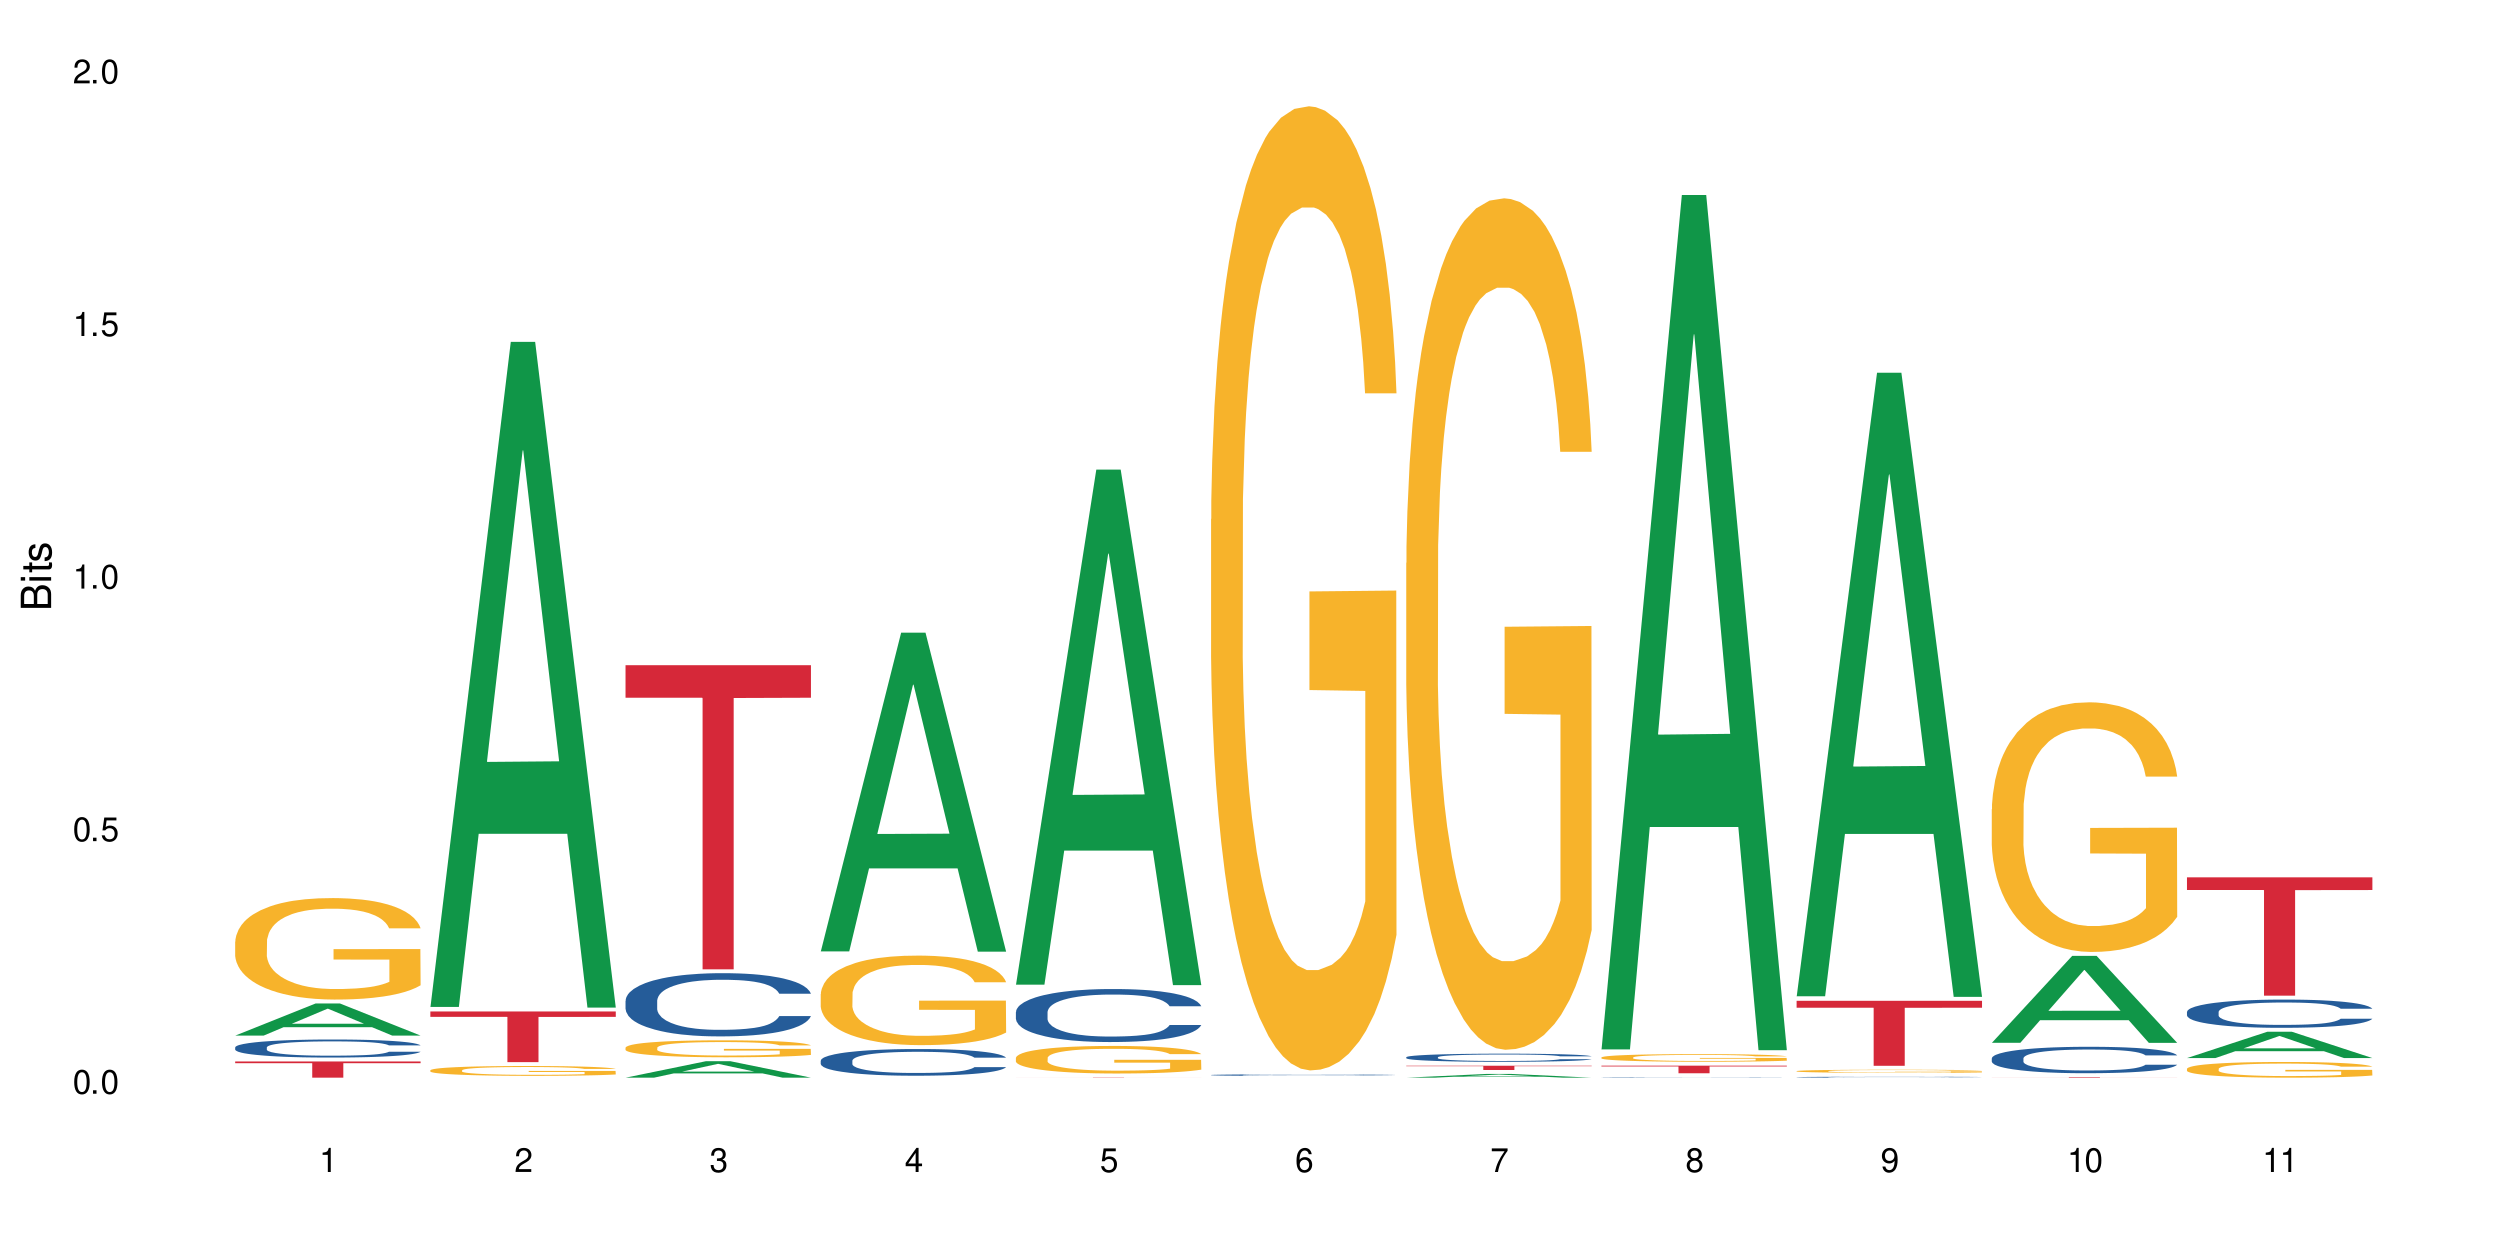 <?xml version="1.0" encoding="UTF-8"?>
<svg xmlns="http://www.w3.org/2000/svg" xmlns:xlink="http://www.w3.org/1999/xlink" width="720" height="360" viewBox="0 0 720 360">
<defs>
<g>
<g id="glyph-0-0">
</g>
<g id="glyph-0-1">
<path d="M 2.641 -6.938 C 2 -6.938 1.422 -6.656 1.078 -6.172 C 0.641 -5.562 0.406 -4.641 0.406 -3.359 C 0.406 -1.016 1.188 0.219 2.641 0.219 C 4.078 0.219 4.859 -1.016 4.859 -3.297 C 4.859 -4.641 4.656 -5.547 4.203 -6.172 C 3.844 -6.656 3.281 -6.938 2.641 -6.938 Z M 2.641 -6.188 C 3.547 -6.188 4 -5.25 4 -3.375 C 4 -1.406 3.562 -0.484 2.625 -0.484 C 1.734 -0.484 1.281 -1.438 1.281 -3.344 C 1.281 -5.25 1.734 -6.188 2.641 -6.188 Z M 2.641 -6.188 "/>
</g>
<g id="glyph-0-2">
<path d="M 1.828 -1 L 0.828 -1 L 0.828 0 L 1.828 0 Z M 1.828 -1 "/>
</g>
<g id="glyph-0-3">
<path d="M 4.562 -6.797 L 1.062 -6.797 L 0.547 -3.094 L 1.328 -3.094 C 1.719 -3.562 2.047 -3.734 2.578 -3.734 C 3.484 -3.734 4.062 -3.109 4.062 -2.094 C 4.062 -1.125 3.484 -0.531 2.578 -0.531 C 1.828 -0.531 1.375 -0.906 1.188 -1.672 L 0.328 -1.672 C 0.453 -1.109 0.547 -0.844 0.75 -0.594 C 1.125 -0.078 1.828 0.219 2.594 0.219 C 3.969 0.219 4.922 -0.781 4.922 -2.219 C 4.922 -3.562 4.031 -4.484 2.719 -4.484 C 2.25 -4.484 1.859 -4.359 1.469 -4.062 L 1.734 -5.969 L 4.562 -5.969 Z M 4.562 -6.797 "/>
</g>
<g id="glyph-0-4">
<path d="M 2.484 -4.938 L 2.484 0 L 3.328 0 L 3.328 -6.938 L 2.766 -6.938 C 2.469 -5.875 2.281 -5.734 0.984 -5.562 L 0.984 -4.938 Z M 2.484 -4.938 "/>
</g>
<g id="glyph-0-5">
<path d="M 4.859 -0.828 L 1.281 -0.828 C 1.359 -1.406 1.672 -1.781 2.5 -2.281 L 3.469 -2.828 C 4.406 -3.344 4.906 -4.062 4.906 -4.906 C 4.906 -5.484 4.672 -6.031 4.266 -6.406 C 3.859 -6.766 3.375 -6.938 2.719 -6.938 C 1.859 -6.938 1.219 -6.625 0.844 -6.031 C 0.609 -5.672 0.5 -5.234 0.484 -4.531 L 1.328 -4.531 C 1.359 -5.016 1.406 -5.281 1.531 -5.516 C 1.75 -5.938 2.188 -6.203 2.703 -6.203 C 3.469 -6.203 4.031 -5.641 4.031 -4.891 C 4.031 -4.344 3.719 -3.859 3.125 -3.516 L 2.234 -3 C 0.812 -2.172 0.406 -1.531 0.328 -0.016 L 4.859 -0.016 Z M 4.859 -0.828 "/>
</g>
<g id="glyph-0-6">
<path d="M 2.125 -3.188 L 2.578 -3.188 C 3.5 -3.188 3.984 -2.766 3.984 -1.922 C 3.984 -1.062 3.469 -0.531 2.594 -0.531 C 1.656 -0.531 1.203 -1 1.156 -2.016 L 0.312 -2.016 C 0.344 -1.453 0.438 -1.094 0.609 -0.781 C 0.953 -0.109 1.625 0.219 2.547 0.219 C 3.953 0.219 4.859 -0.625 4.859 -1.938 C 4.859 -2.828 4.516 -3.297 3.703 -3.594 C 4.344 -3.844 4.656 -4.328 4.656 -5.031 C 4.656 -6.219 3.875 -6.938 2.578 -6.938 C 1.203 -6.938 0.484 -6.172 0.453 -4.703 L 1.297 -4.703 C 1.312 -5.125 1.344 -5.359 1.453 -5.578 C 1.641 -5.969 2.062 -6.203 2.594 -6.203 C 3.344 -6.203 3.797 -5.75 3.797 -5 C 3.797 -4.516 3.609 -4.219 3.25 -4.047 C 3.016 -3.953 2.703 -3.922 2.125 -3.906 Z M 2.125 -3.188 "/>
</g>
<g id="glyph-0-7">
<path d="M 3.141 -1.672 L 3.141 0 L 3.984 0 L 3.984 -1.672 L 4.984 -1.672 L 4.984 -2.438 L 3.984 -2.438 L 3.984 -6.938 L 3.359 -6.938 L 0.266 -2.578 L 0.266 -1.672 Z M 3.141 -2.438 L 1 -2.438 L 3.141 -5.5 Z M 3.141 -2.438 "/>
</g>
<g id="glyph-0-8">
<path d="M 4.781 -5.125 C 4.609 -6.266 3.891 -6.938 2.844 -6.938 C 2.094 -6.938 1.422 -6.578 1.031 -5.953 C 0.594 -5.266 0.406 -4.422 0.406 -3.172 C 0.406 -2 0.578 -1.25 0.984 -0.641 C 1.359 -0.078 1.953 0.219 2.703 0.219 C 3.984 0.219 4.922 -0.75 4.922 -2.094 C 4.922 -3.375 4.062 -4.281 2.844 -4.281 C 2.172 -4.281 1.641 -4.031 1.281 -3.516 C 1.281 -5.234 1.828 -6.188 2.797 -6.188 C 3.391 -6.188 3.797 -5.797 3.938 -5.125 Z M 2.734 -3.531 C 3.547 -3.531 4.062 -2.953 4.062 -2.031 C 4.062 -1.156 3.484 -0.531 2.703 -0.531 C 1.922 -0.531 1.328 -1.188 1.328 -2.078 C 1.328 -2.938 1.906 -3.531 2.734 -3.531 Z M 2.734 -3.531 "/>
</g>
<g id="glyph-0-9">
<path d="M 4.984 -6.797 L 0.438 -6.797 L 0.438 -5.969 L 4.109 -5.969 C 2.5 -3.656 1.828 -2.234 1.328 0 L 2.219 0 C 2.594 -2.172 3.453 -4.047 4.984 -6.094 Z M 4.984 -6.797 "/>
</g>
<g id="glyph-0-10">
<path d="M 3.75 -3.656 C 4.469 -4.094 4.688 -4.438 4.688 -5.078 C 4.688 -6.172 3.844 -6.938 2.641 -6.938 C 1.438 -6.938 0.594 -6.172 0.594 -5.094 C 0.594 -4.438 0.812 -4.094 1.516 -3.656 C 0.734 -3.266 0.359 -2.703 0.359 -1.922 C 0.359 -0.656 1.281 0.219 2.641 0.219 C 3.984 0.219 4.922 -0.656 4.922 -1.922 C 4.922 -2.703 4.531 -3.266 3.75 -3.656 Z M 2.641 -6.188 C 3.359 -6.188 3.812 -5.75 3.812 -5.062 C 3.812 -4.406 3.344 -3.984 2.641 -3.984 C 1.922 -3.984 1.453 -4.406 1.453 -5.078 C 1.453 -5.75 1.922 -6.188 2.641 -6.188 Z M 2.641 -3.266 C 3.484 -3.266 4.062 -2.719 4.062 -1.906 C 4.062 -1.078 3.484 -0.531 2.625 -0.531 C 1.797 -0.531 1.219 -1.094 1.219 -1.906 C 1.219 -2.719 1.781 -3.266 2.641 -3.266 Z M 2.641 -3.266 "/>
</g>
<g id="glyph-0-11">
<path d="M 0.516 -1.578 C 0.672 -0.453 1.406 0.219 2.438 0.219 C 3.188 0.219 3.859 -0.141 4.266 -0.766 C 4.688 -1.453 4.891 -2.297 4.891 -3.547 C 4.891 -4.719 4.703 -5.453 4.312 -6.078 C 3.938 -6.641 3.344 -6.938 2.594 -6.938 C 1.297 -6.938 0.359 -5.969 0.359 -4.625 C 0.359 -3.344 1.234 -2.453 2.453 -2.453 C 3.094 -2.453 3.578 -2.672 4.016 -3.203 C 4 -1.484 3.469 -0.531 2.5 -0.531 C 1.906 -0.531 1.484 -0.906 1.359 -1.578 Z M 2.578 -6.203 C 3.375 -6.203 3.969 -5.531 3.969 -4.641 C 3.969 -3.797 3.391 -3.188 2.547 -3.188 C 1.734 -3.188 1.234 -3.766 1.234 -4.688 C 1.234 -5.562 1.797 -6.203 2.578 -6.203 Z M 2.578 -6.203 "/>
</g>
<g id="glyph-1-0">
</g>
<g id="glyph-1-1">
<path d="M 0 -0.953 L 0 -4.891 C 0 -5.719 -0.234 -6.344 -0.734 -6.797 C -1.188 -7.234 -1.812 -7.469 -2.5 -7.469 C -3.547 -7.469 -4.188 -7 -4.625 -5.875 C -4.984 -6.688 -5.625 -7.094 -6.531 -7.094 C -7.172 -7.094 -7.734 -6.859 -8.141 -6.391 C -8.562 -5.922 -8.75 -5.344 -8.75 -4.5 L -8.75 -0.953 Z M -4.984 -2.062 L -7.766 -2.062 L -7.766 -4.219 C -7.766 -4.844 -7.688 -5.203 -7.453 -5.5 C -7.219 -5.812 -6.859 -5.969 -6.375 -5.969 C -5.891 -5.969 -5.531 -5.812 -5.297 -5.5 C -5.062 -5.203 -4.984 -4.844 -4.984 -4.219 Z M -0.984 -2.062 L -4 -2.062 L -4 -4.781 C -4 -5.766 -3.438 -6.359 -2.484 -6.359 C -1.547 -6.359 -0.984 -5.766 -0.984 -4.781 Z M -0.984 -2.062 "/>
</g>
<g id="glyph-1-2">
<path d="M -6.281 -1.797 L -6.281 -0.797 L 0 -0.797 L 0 -1.797 Z M -8.75 -1.797 L -8.75 -0.797 L -7.484 -0.797 L -7.484 -1.797 Z M -8.75 -1.797 "/>
</g>
<g id="glyph-1-3">
<path d="M -6.281 -3.047 L -6.281 -2.016 L -8.016 -2.016 L -8.016 -1.016 L -6.281 -1.016 L -6.281 -0.172 L -5.469 -0.172 L -5.469 -1.016 L -0.719 -1.016 C -0.078 -1.016 0.281 -1.453 0.281 -2.234 C 0.281 -2.5 0.25 -2.719 0.188 -3.047 L -0.641 -3.047 C -0.609 -2.906 -0.594 -2.766 -0.594 -2.562 C -0.594 -2.141 -0.719 -2.016 -1.156 -2.016 L -5.469 -2.016 L -5.469 -3.047 Z M -6.281 -3.047 "/>
</g>
<g id="glyph-1-4">
<path d="M -4.531 -5.25 C -5.766 -5.25 -6.469 -4.422 -6.469 -2.969 C -6.469 -1.516 -5.719 -0.562 -4.547 -0.562 C -3.562 -0.562 -3.094 -1.062 -2.734 -2.562 L -2.516 -3.484 C -2.344 -4.188 -2.094 -4.469 -1.641 -4.469 C -1.047 -4.469 -0.641 -3.875 -0.641 -3 C -0.641 -2.453 -0.797 -2 -1.062 -1.75 C -1.25 -1.594 -1.422 -1.531 -1.875 -1.469 L -1.875 -0.406 C -0.422 -0.453 0.281 -1.266 0.281 -2.922 C 0.281 -4.5 -0.5 -5.516 -1.719 -5.516 C -2.656 -5.516 -3.172 -4.984 -3.469 -3.734 L -3.703 -2.766 C -3.891 -1.953 -4.156 -1.609 -4.594 -1.609 C -5.188 -1.609 -5.547 -2.125 -5.547 -2.938 C -5.547 -3.75 -5.203 -4.172 -4.531 -4.203 Z M -4.531 -5.25 "/>
</g>
</g>
</defs>
<rect x="-72" y="-36" width="864" height="432" fill="rgb(100%, 100%, 100%)" fill-opacity="1"/>
<path fill-rule="nonzero" fill="rgb(6.275%, 58.824%, 28.235%)" fill-opacity="1" d="M 67.73 298.25 L 67.789 298.242 L 90.895 289 L 97.91 289 L 121.133 298.258 L 112.973 298.258 L 107.152 295.84 L 81.652 295.84 L 75.945 298.25 L 67.73 298.25 L 84.105 294.844 L 104.816 294.832 L 94.488 290.516 L 94.375 290.504 L 94.262 290.531 L 84.047 294.832 L 84.105 294.844 Z M 67.73 298.25 "/>
<path fill-rule="nonzero" fill="rgb(14.51%, 36.078%, 60%)" fill-opacity="1" d="M 67.73 301.641 L 67.797 301.637 L 67.797 301.523 L 67.992 301.344 L 68.449 301.113 L 68.902 300.957 L 70.074 300.68 L 71.703 300.406 L 73.398 300.199 L 74.633 300.074 L 75.742 299.98 L 78.281 299.805 L 79.91 299.715 L 81.668 299.633 L 83.816 299.551 L 85.379 299.504 L 88.895 299.43 L 91.5 299.395 L 93.52 299.383 L 97.883 299.383 L 100.488 299.398 L 102.375 299.426 L 104.461 299.461 L 106.219 299.504 L 109.281 299.609 L 112.016 299.742 L 113.254 299.816 L 115.207 299.965 L 116.703 300.109 L 117.746 300.23 L 118.918 300.406 L 119.961 300.621 L 120.742 300.863 L 121.133 301.066 L 112.016 301.066 L 111.559 300.879 L 111.039 300.73 L 110.062 300.535 L 109.086 300.398 L 107.715 300.262 L 106.48 300.168 L 104.785 300.078 L 103.289 300.023 L 101.727 299.98 L 100.227 299.953 L 97.363 299.922 L 94.039 299.922 L 92.805 299.934 L 90.262 299.969 L 88.895 300.004 L 86.941 300.07 L 85.574 300.133 L 83.945 300.227 L 82.84 300.309 L 81.473 300.43 L 80.496 300.539 L 79.387 300.695 L 78.738 300.816 L 78.152 300.949 L 77.629 301.105 L 77.238 301.273 L 76.977 301.449 L 76.848 301.617 L 76.848 302.355 L 76.977 302.527 L 77.305 302.727 L 78.152 303.016 L 79.387 303.266 L 80.82 303.465 L 82.188 303.609 L 82.969 303.676 L 84.012 303.75 L 85.641 303.848 L 87.984 303.941 L 89.352 303.98 L 91.438 304.016 L 93.586 304.035 L 96.449 304.035 L 98.988 304.016 L 100.684 303.992 L 102.441 303.953 L 104.852 303.875 L 106.348 303.797 L 107.652 303.707 L 108.629 303.617 L 109.281 303.543 L 110.258 303.395 L 111.039 303.234 L 111.625 303.066 L 112.016 302.906 L 121.133 302.906 L 120.742 303.094 L 120.156 303.281 L 119.57 303.418 L 118.656 303.586 L 117.613 303.73 L 116.117 303.898 L 114.879 304.008 L 113.254 304.125 L 111.754 304.215 L 110.125 304.297 L 107.715 304.391 L 106.152 304.438 L 104.461 304.48 L 102.441 304.52 L 99.902 304.555 L 97.168 304.574 L 94.625 304.578 L 91.891 304.566 L 89.871 304.547 L 87.203 304.508 L 83.883 304.422 L 81.473 304.332 L 79.582 304.238 L 77.957 304.145 L 76.133 304.016 L 73.789 303.809 L 72.355 303.645 L 71.379 303.512 L 70.27 303.328 L 69.488 303.16 L 68.578 302.895 L 67.926 302.559 L 67.73 302.297 Z M 67.73 301.641 "/>
<path fill-rule="nonzero" fill="rgb(96.863%, 70.196%, 16.863%)" fill-opacity="1" d="M 67.73 271.168 L 67.797 271.141 L 67.797 270.605 L 68.055 269.406 L 68.707 267.75 L 69.555 266.391 L 70.465 265.32 L 71.051 264.762 L 72.027 263.961 L 72.875 263.375 L 75.023 262.172 L 77.762 261.051 L 79.258 260.57 L 80.949 260.117 L 83.359 259.609 L 84.469 259.422 L 87.855 258.996 L 91.695 258.727 L 95.93 258.648 L 97.883 258.676 L 100.555 258.781 L 104.199 259.074 L 106.285 259.344 L 107.91 259.609 L 109.605 259.957 L 111.688 260.492 L 113.645 261.133 L 115.207 261.773 L 116.77 262.574 L 118.07 263.426 L 119.18 264.359 L 120.156 265.48 L 120.742 266.418 L 121.133 267.352 L 112.078 267.352 L 111.559 266.418 L 110.973 265.695 L 109.996 264.816 L 109.02 264.176 L 108.043 263.668 L 106.219 262.973 L 104.656 262.547 L 102.703 262.172 L 100.812 261.934 L 98.664 261.773 L 97.363 261.719 L 93.91 261.719 L 90.785 261.906 L 88.961 262.117 L 87.66 262.332 L 85.836 262.734 L 84.727 263.055 L 84.078 263.266 L 82.125 264.094 L 80.82 264.84 L 80.105 265.348 L 79.191 266.148 L 78.543 266.871 L 77.824 267.938 L 77.434 268.738 L 76.914 270.555 L 76.848 275.359 L 77.043 276.371 L 77.434 277.469 L 77.957 278.43 L 78.738 279.441 L 79.52 280.219 L 80.887 281.258 L 82.059 281.953 L 82.969 282.406 L 84.727 283.125 L 85.445 283.367 L 87.137 283.848 L 88.895 284.223 L 91.047 284.543 L 92.672 284.703 L 95.277 284.836 L 98.598 284.836 L 102.508 284.676 L 104.98 284.461 L 106.676 284.246 L 107.781 284.062 L 109.148 283.766 L 110.125 283.5 L 111.039 283.207 L 112.145 282.754 L 112.145 276.371 L 96.059 276.348 L 96.059 273.355 L 121.066 273.328 L 121.133 283.766 L 119.766 284.488 L 118.07 285.184 L 116.441 285.715 L 114.75 286.168 L 112.34 286.676 L 110.387 286.996 L 107.391 287.371 L 104.656 287.609 L 101.789 287.77 L 99.25 287.852 L 96.254 287.879 L 93.586 287.824 L 90.719 287.664 L 88.441 287.449 L 86.355 287.184 L 84.273 286.836 L 81.668 286.277 L 79.973 285.824 L 78.215 285.262 L 76.457 284.594 L 74.895 283.875 L 73.852 283.312 L 72.812 282.672 L 71.703 281.871 L 70.66 280.965 L 69.879 280.137 L 69.164 279.203 L 68.645 278.32 L 68.121 277.121 L 67.859 276.16 L 67.73 275.332 Z M 67.73 271.168 "/>
<path fill-rule="nonzero" fill="rgb(83.922%, 15.686%, 22.353%)" fill-opacity="1" d="M 67.73 305.699 L 121.133 305.699 L 121.133 306.199 L 98.875 306.207 L 98.875 310.371 L 89.922 310.371 L 89.922 306.211 L 89.793 306.199 L 67.73 306.199 Z M 67.73 305.699 "/>
<path fill-rule="nonzero" fill="rgb(6.275%, 58.824%, 28.235%)" fill-opacity="1" d="M 123.941 290 L 124 289.82 L 147.105 98.465 L 154.125 98.465 L 177.344 290.18 L 169.184 290.18 L 163.367 240.137 L 137.863 240.137 L 132.156 290 L 123.941 290 L 140.316 219.434 L 161.027 219.254 L 150.699 129.789 L 150.586 129.609 L 150.473 130.148 L 140.258 219.254 L 140.316 219.434 Z M 123.941 290 "/>
<path fill-rule="nonzero" fill="rgb(96.863%, 70.196%, 16.863%)" fill-opacity="1" d="M 123.941 308.223 L 124.008 308.223 L 124.008 308.168 L 124.27 308.051 L 124.918 307.891 L 125.766 307.762 L 126.676 307.656 L 127.266 307.602 L 128.242 307.523 L 129.086 307.469 L 131.234 307.352 L 133.973 307.242 L 135.469 307.195 L 137.164 307.152 L 139.57 307.102 L 140.68 307.082 L 144.066 307.043 L 147.906 307.016 L 152.141 307.008 L 154.094 307.012 L 156.766 307.023 L 160.41 307.051 L 162.496 307.074 L 164.125 307.102 L 165.816 307.137 L 167.902 307.188 L 169.855 307.25 L 171.418 307.312 L 172.98 307.391 L 174.281 307.473 L 175.391 307.562 L 176.367 307.672 L 176.953 307.762 L 177.344 307.852 L 168.293 307.852 L 167.77 307.762 L 167.184 307.691 L 166.207 307.605 L 165.23 307.543 L 164.254 307.496 L 162.43 307.43 L 160.867 307.387 L 158.914 307.352 L 157.023 307.328 L 154.875 307.312 L 153.574 307.305 L 150.121 307.305 L 146.996 307.324 L 145.172 307.344 L 143.871 307.367 L 142.047 307.406 L 140.941 307.438 L 140.289 307.457 L 138.336 307.535 L 137.031 307.609 L 136.316 307.66 L 135.402 307.738 L 134.754 307.805 L 134.035 307.91 L 133.645 307.988 L 133.125 308.164 L 133.059 308.629 L 133.254 308.727 L 133.645 308.836 L 134.168 308.93 L 134.949 309.027 L 135.73 309.102 L 137.098 309.203 L 138.27 309.27 L 139.18 309.312 L 140.941 309.383 L 141.656 309.406 L 143.348 309.453 L 145.109 309.488 L 147.258 309.52 L 148.883 309.535 L 151.488 309.551 L 154.812 309.551 L 158.719 309.535 L 161.191 309.512 L 162.887 309.492 L 163.992 309.473 L 165.359 309.445 L 166.336 309.422 L 167.25 309.391 L 168.355 309.348 L 168.355 308.727 L 152.27 308.727 L 152.27 308.438 L 177.277 308.434 L 177.344 309.445 L 175.977 309.516 L 174.281 309.582 L 172.656 309.637 L 170.961 309.68 L 168.551 309.727 L 166.598 309.758 L 163.602 309.797 L 160.867 309.82 L 158 309.836 L 155.461 309.844 L 152.465 309.844 L 149.797 309.84 L 146.93 309.824 L 144.652 309.805 L 142.566 309.777 L 140.484 309.742 L 137.879 309.688 L 136.188 309.645 L 134.426 309.59 L 132.668 309.527 L 131.105 309.457 L 130.062 309.402 L 129.023 309.34 L 127.914 309.262 L 126.871 309.176 L 126.09 309.094 L 125.375 309.004 L 124.855 308.918 L 124.332 308.801 L 124.074 308.707 L 123.941 308.629 Z M 123.941 308.223 "/>
<path fill-rule="nonzero" fill="rgb(83.922%, 15.686%, 22.353%)" fill-opacity="1" d="M 123.941 291.301 L 177.344 291.301 L 177.344 292.863 L 155.086 292.875 L 155.086 305.887 L 146.133 305.887 L 146.133 292.891 L 146.004 292.863 L 123.941 292.863 Z M 123.941 291.301 "/>
<path fill-rule="nonzero" fill="rgb(6.275%, 58.824%, 28.235%)" fill-opacity="1" d="M 180.152 310.367 L 180.211 310.363 L 203.316 305.625 L 210.336 305.625 L 233.555 310.371 L 225.395 310.371 L 219.578 309.133 L 194.074 309.133 L 188.371 310.367 L 180.152 310.367 L 196.527 308.621 L 217.238 308.617 L 206.91 306.402 L 206.797 306.398 L 206.684 306.41 L 196.473 308.617 L 196.527 308.621 Z M 180.152 310.367 "/>
<path fill-rule="nonzero" fill="rgb(14.51%, 36.078%, 60%)" fill-opacity="1" d="M 180.152 288.207 L 180.219 288.188 L 180.219 287.789 L 180.414 287.156 L 180.871 286.359 L 181.324 285.812 L 182.5 284.828 L 184.125 283.883 L 185.82 283.148 L 187.059 282.719 L 188.164 282.383 L 190.703 281.77 L 192.332 281.453 L 194.09 281.172 L 196.238 280.887 L 197.801 280.723 L 201.32 280.457 L 203.922 280.34 L 205.941 280.289 L 210.305 280.289 L 212.91 280.355 L 214.801 280.438 L 216.883 280.57 L 218.641 280.723 L 221.703 281.086 L 224.438 281.555 L 225.676 281.82 L 227.629 282.336 L 229.125 282.832 L 230.168 283.266 L 231.34 283.883 L 232.383 284.629 L 233.164 285.477 L 233.555 286.191 L 224.438 286.191 L 223.98 285.527 L 223.461 285.012 L 222.484 284.332 L 221.508 283.848 L 220.141 283.367 L 218.902 283.051 L 217.207 282.734 L 215.711 282.535 L 214.148 282.383 L 212.648 282.285 L 209.785 282.184 L 206.465 282.184 L 205.227 282.219 L 202.688 282.352 L 201.32 282.469 L 199.363 282.699 L 197.996 282.918 L 196.371 283.25 L 195.262 283.531 L 193.895 283.965 L 192.918 284.348 L 191.812 284.895 L 191.16 285.312 L 190.574 285.777 L 190.051 286.328 L 189.66 286.91 L 189.402 287.523 L 189.27 288.121 L 189.27 290.699 L 189.402 291.301 L 189.727 291.996 L 190.574 293.012 L 191.812 293.895 L 193.242 294.594 L 194.609 295.09 L 195.395 295.324 L 196.434 295.59 L 198.062 295.922 L 200.406 296.254 L 201.773 296.387 L 203.859 296.523 L 206.008 296.59 L 208.875 296.59 L 211.414 296.523 L 213.105 296.438 L 214.863 296.305 L 217.273 296.023 L 218.773 295.758 L 220.074 295.441 L 221.051 295.125 L 221.703 294.859 L 222.68 294.344 L 223.461 293.777 L 224.047 293.195 L 224.438 292.629 L 233.555 292.629 L 233.164 293.297 L 232.578 293.945 L 231.992 294.426 L 231.082 295.008 L 230.039 295.523 L 228.539 296.105 L 227.305 296.488 L 225.676 296.902 L 224.176 297.219 L 222.551 297.504 L 220.141 297.836 L 218.578 298 L 216.883 298.152 L 214.863 298.285 L 212.324 298.402 L 209.59 298.469 L 207.051 298.484 L 204.316 298.449 L 202.297 298.383 L 199.625 298.234 L 196.305 297.934 L 193.895 297.621 L 192.008 297.305 L 190.379 296.969 L 188.555 296.523 L 186.211 295.789 L 184.777 295.223 L 183.801 294.758 L 182.695 294.109 L 181.914 293.527 L 181 292.598 L 180.348 291.414 L 180.152 290.5 Z M 180.152 288.207 "/>
<path fill-rule="nonzero" fill="rgb(96.863%, 70.196%, 16.863%)" fill-opacity="1" d="M 180.152 301.703 L 180.219 301.699 L 180.219 301.609 L 180.48 301.41 L 181.129 301.133 L 181.977 300.902 L 182.891 300.727 L 183.477 300.633 L 184.453 300.496 L 185.297 300.398 L 187.449 300.199 L 190.184 300.012 L 191.68 299.93 L 193.375 299.855 L 195.785 299.77 L 196.891 299.738 L 200.277 299.664 L 204.121 299.621 L 208.352 299.609 L 210.305 299.613 L 212.977 299.629 L 216.621 299.68 L 218.707 299.723 L 220.336 299.77 L 222.027 299.828 L 224.113 299.918 L 226.066 300.023 L 227.629 300.129 L 229.191 300.266 L 230.492 300.406 L 231.602 300.562 L 232.578 300.754 L 233.164 300.91 L 233.555 301.066 L 224.504 301.066 L 223.98 300.91 L 223.395 300.789 L 222.418 300.641 L 221.441 300.531 L 220.465 300.449 L 218.641 300.332 L 217.078 300.262 L 215.125 300.199 L 213.238 300.156 L 211.086 300.129 L 209.785 300.121 L 206.332 300.121 L 203.207 300.152 L 201.383 300.188 L 200.082 300.227 L 198.258 300.293 L 197.152 300.344 L 196.5 300.383 L 194.547 300.52 L 193.242 300.645 L 192.527 300.73 L 191.617 300.863 L 190.965 300.984 L 190.246 301.164 L 189.855 301.297 L 189.336 301.602 L 189.27 302.406 L 189.465 302.574 L 189.855 302.758 L 190.379 302.922 L 191.16 303.09 L 191.941 303.219 L 193.309 303.395 L 194.48 303.512 L 195.395 303.586 L 197.152 303.707 L 197.867 303.746 L 199.562 303.828 L 201.32 303.891 L 203.469 303.945 L 205.098 303.973 L 207.699 303.992 L 211.023 303.992 L 214.93 303.965 L 217.402 303.93 L 219.098 303.895 L 220.203 303.863 L 221.57 303.812 L 222.551 303.77 L 223.461 303.719 L 224.566 303.645 L 224.566 302.574 L 208.484 302.57 L 208.484 302.07 L 233.488 302.066 L 233.555 303.812 L 232.188 303.934 L 230.492 304.051 L 228.867 304.141 L 227.172 304.215 L 224.762 304.301 L 222.809 304.355 L 219.812 304.418 L 217.078 304.457 L 214.215 304.484 L 211.672 304.5 L 208.68 304.504 L 206.008 304.492 L 203.141 304.469 L 200.863 304.43 L 198.777 304.387 L 196.695 304.328 L 194.09 304.234 L 192.398 304.16 L 190.641 304.066 L 188.879 303.953 L 187.316 303.832 L 186.277 303.738 L 185.234 303.633 L 184.125 303.496 L 183.086 303.344 L 182.305 303.207 L 181.586 303.051 L 181.066 302.902 L 180.543 302.703 L 180.285 302.539 L 180.152 302.402 Z M 180.152 301.703 "/>
<path fill-rule="nonzero" fill="rgb(83.922%, 15.686%, 22.353%)" fill-opacity="1" d="M 180.152 191.57 L 233.555 191.57 L 233.555 200.945 L 211.301 201.027 L 211.301 279.164 L 202.344 279.164 L 202.344 201.113 L 202.215 200.945 L 180.152 200.945 Z M 180.152 191.57 "/>
<path fill-rule="nonzero" fill="rgb(6.275%, 58.824%, 28.235%)" fill-opacity="1" d="M 236.367 274 L 236.422 273.914 L 259.527 182.211 L 266.547 182.211 L 289.766 274.086 L 281.609 274.086 L 275.789 250.105 L 250.285 250.105 L 244.582 274 L 236.367 274 L 252.738 240.184 L 273.449 240.098 L 263.121 197.223 L 263.008 197.137 L 262.895 197.395 L 252.684 240.098 L 252.738 240.184 Z M 236.367 274 "/>
<path fill-rule="nonzero" fill="rgb(14.51%, 36.078%, 60%)" fill-opacity="1" d="M 236.367 305.469 L 236.43 305.461 L 236.43 305.293 L 236.625 305.027 L 237.082 304.688 L 237.539 304.457 L 238.711 304.043 L 240.34 303.641 L 242.031 303.332 L 243.27 303.148 L 244.375 303.012 L 246.914 302.75 L 248.543 302.617 L 250.301 302.496 L 252.449 302.379 L 254.016 302.309 L 257.531 302.195 L 260.137 302.145 L 262.152 302.125 L 266.516 302.125 L 269.121 302.152 L 271.012 302.188 L 273.094 302.242 L 274.852 302.309 L 277.914 302.461 L 280.648 302.66 L 281.887 302.77 L 283.84 302.988 L 285.34 303.199 L 286.379 303.383 L 287.551 303.641 L 288.594 303.957 L 289.375 304.316 L 289.766 304.617 L 280.648 304.617 L 280.191 304.34 L 279.672 304.121 L 278.695 303.832 L 277.719 303.629 L 276.352 303.426 L 275.113 303.289 L 273.422 303.156 L 271.922 303.074 L 270.359 303.012 L 268.863 302.969 L 265.996 302.926 L 262.676 302.926 L 261.438 302.941 L 258.898 302.996 L 257.531 303.047 L 255.578 303.145 L 254.211 303.234 L 252.582 303.375 L 251.473 303.496 L 250.105 303.676 L 249.129 303.84 L 248.023 304.07 L 247.371 304.246 L 246.785 304.445 L 246.266 304.676 L 245.875 304.922 L 245.613 305.18 L 245.484 305.434 L 245.484 306.523 L 245.613 306.777 L 245.938 307.07 L 246.785 307.5 L 248.023 307.871 L 249.457 308.168 L 250.824 308.379 L 251.605 308.477 L 252.645 308.59 L 254.273 308.73 L 256.617 308.871 L 257.984 308.926 L 260.07 308.984 L 262.219 309.012 L 265.086 309.012 L 267.625 308.984 L 269.316 308.949 L 271.074 308.891 L 273.484 308.773 L 274.984 308.66 L 276.285 308.527 L 277.262 308.395 L 277.914 308.281 L 278.891 308.062 L 279.672 307.824 L 280.258 307.578 L 280.648 307.34 L 289.766 307.34 L 289.375 307.621 L 288.789 307.895 L 288.203 308.098 L 287.293 308.344 L 286.25 308.562 L 284.75 308.809 L 283.516 308.969 L 281.887 309.145 L 280.387 309.277 L 278.762 309.398 L 276.352 309.539 L 274.789 309.609 L 273.094 309.672 L 271.074 309.727 L 268.535 309.777 L 265.801 309.805 L 263.262 309.812 L 260.527 309.797 L 258.508 309.77 L 255.836 309.707 L 252.516 309.582 L 250.105 309.445 L 248.219 309.312 L 246.59 309.172 L 244.766 308.984 L 242.422 308.672 L 240.988 308.434 L 240.012 308.238 L 238.906 307.965 L 238.125 307.719 L 237.211 307.324 L 236.562 306.824 L 236.367 306.438 Z M 236.367 305.469 "/>
<path fill-rule="nonzero" fill="rgb(96.863%, 70.196%, 16.863%)" fill-opacity="1" d="M 236.367 286.258 L 236.43 286.234 L 236.43 285.762 L 236.691 284.703 L 237.344 283.242 L 238.188 282.039 L 239.102 281.098 L 239.688 280.605 L 240.664 279.898 L 241.512 279.379 L 243.66 278.32 L 246.395 277.328 L 247.891 276.906 L 249.586 276.504 L 251.996 276.059 L 253.102 275.895 L 256.488 275.516 L 260.332 275.281 L 264.562 275.211 L 266.516 275.234 L 269.188 275.328 L 272.836 275.586 L 274.918 275.824 L 276.547 276.059 L 278.238 276.363 L 280.324 276.836 L 282.277 277.402 L 283.84 277.965 L 285.402 278.672 L 286.707 279.426 L 287.812 280.25 L 288.789 281.238 L 289.375 282.062 L 289.766 282.887 L 280.715 282.887 L 280.191 282.062 L 279.605 281.43 L 278.629 280.652 L 277.652 280.086 L 276.676 279.637 L 274.852 279.027 L 273.289 278.648 L 271.336 278.32 L 269.449 278.105 L 267.301 277.965 L 265.996 277.918 L 262.543 277.918 L 259.418 278.082 L 257.594 278.273 L 256.293 278.461 L 254.469 278.812 L 253.363 279.098 L 252.711 279.285 L 250.758 280.016 L 249.457 280.676 L 248.738 281.121 L 247.828 281.828 L 247.176 282.465 L 246.461 283.406 L 246.07 284.113 L 245.547 285.715 L 245.484 289.953 L 245.68 290.848 L 246.07 291.816 L 246.59 292.664 L 247.371 293.559 L 248.152 294.242 L 249.52 295.16 L 250.691 295.773 L 251.605 296.172 L 253.363 296.809 L 254.078 297.02 L 255.773 297.445 L 257.531 297.773 L 259.68 298.059 L 261.309 298.199 L 263.914 298.316 L 267.234 298.316 L 271.141 298.176 L 273.617 297.984 L 275.309 297.797 L 276.418 297.633 L 277.785 297.375 L 278.762 297.137 L 279.672 296.879 L 280.781 296.48 L 280.781 290.848 L 264.695 290.824 L 264.695 288.188 L 289.699 288.164 L 289.766 297.375 L 288.398 298.008 L 286.707 298.621 L 285.078 299.094 L 283.383 299.492 L 280.977 299.941 L 279.02 300.223 L 276.023 300.555 L 273.289 300.766 L 270.426 300.906 L 267.887 300.977 L 264.891 301 L 262.219 300.953 L 259.355 300.812 L 257.074 300.625 L 254.992 300.387 L 252.906 300.082 L 250.301 299.586 L 248.609 299.188 L 246.852 298.691 L 245.094 298.105 L 243.527 297.469 L 242.488 296.973 L 241.445 296.406 L 240.34 295.703 L 239.297 294.902 L 238.516 294.172 L 237.797 293.348 L 237.277 292.57 L 236.758 291.508 L 236.496 290.66 L 236.367 289.93 Z M 236.367 286.258 "/>
<path fill-rule="nonzero" fill="rgb(6.275%, 58.824%, 28.235%)" fill-opacity="1" d="M 292.578 283.586 L 292.633 283.449 L 315.738 135.238 L 322.758 135.238 L 345.977 283.727 L 337.82 283.727 L 332 244.965 L 306.496 244.965 L 300.793 283.586 L 292.578 283.586 L 308.949 228.934 L 329.66 228.793 L 319.336 159.5 L 319.219 159.359 L 319.105 159.777 L 308.895 228.793 L 308.949 228.934 Z M 292.578 283.586 "/>
<path fill-rule="nonzero" fill="rgb(14.51%, 36.078%, 60%)" fill-opacity="1" d="M 292.578 291.488 L 292.641 291.477 L 292.641 291.141 L 292.836 290.609 L 293.293 289.941 L 293.75 289.48 L 294.922 288.656 L 296.551 287.863 L 298.242 287.25 L 299.48 286.887 L 300.586 286.609 L 303.125 286.09 L 304.754 285.828 L 306.512 285.59 L 308.664 285.352 L 310.227 285.211 L 313.742 284.988 L 316.348 284.891 L 318.367 284.852 L 322.73 284.852 L 325.332 284.906 L 327.223 284.977 L 329.305 285.086 L 331.066 285.211 L 334.125 285.52 L 336.859 285.91 L 338.098 286.133 L 340.051 286.566 L 341.551 286.984 L 342.59 287.348 L 343.762 287.863 L 344.805 288.492 L 345.586 289.203 L 345.977 289.801 L 336.859 289.801 L 336.406 289.242 L 335.883 288.812 L 334.906 288.238 L 333.93 287.836 L 332.562 287.43 L 331.324 287.164 L 329.633 286.898 L 328.133 286.734 L 326.57 286.609 L 325.074 286.523 L 322.207 286.441 L 318.887 286.441 L 317.648 286.469 L 315.109 286.578 L 313.742 286.676 L 311.789 286.871 L 310.422 287.055 L 308.793 287.332 L 307.684 287.57 L 306.316 287.934 L 305.34 288.254 L 304.234 288.715 L 303.582 289.062 L 302.996 289.453 L 302.477 289.914 L 302.086 290.402 L 301.824 290.918 L 301.695 291.418 L 301.695 293.582 L 301.824 294.082 L 302.148 294.668 L 302.996 295.52 L 304.234 296.258 L 305.668 296.844 L 307.035 297.262 L 307.816 297.457 L 308.859 297.68 L 310.484 297.961 L 312.832 298.238 L 314.199 298.352 L 316.281 298.461 L 318.43 298.52 L 321.297 298.52 L 323.836 298.461 L 325.527 298.391 L 327.289 298.281 L 329.695 298.043 L 331.195 297.82 L 332.496 297.555 L 333.473 297.289 L 334.125 297.066 L 335.102 296.637 L 335.883 296.16 L 336.469 295.672 L 336.859 295.199 L 345.977 295.199 L 345.586 295.758 L 345 296.301 L 344.414 296.703 L 343.504 297.191 L 342.461 297.625 L 340.965 298.113 L 339.727 298.434 L 338.098 298.781 L 336.602 299.047 L 334.973 299.285 L 332.562 299.562 L 331 299.703 L 329.305 299.828 L 327.289 299.941 L 324.746 300.039 L 322.012 300.094 L 319.473 300.109 L 316.738 300.078 L 314.719 300.023 L 312.047 299.898 L 308.727 299.648 L 306.316 299.383 L 304.43 299.117 L 302.801 298.84 L 300.977 298.461 L 298.633 297.848 L 297.199 297.375 L 296.223 296.984 L 295.117 296.441 L 294.336 295.953 L 293.422 295.172 L 292.773 294.18 L 292.578 293.414 Z M 292.578 291.488 "/>
<path fill-rule="nonzero" fill="rgb(96.863%, 70.196%, 16.863%)" fill-opacity="1" d="M 292.578 304.633 L 292.641 304.625 L 292.641 304.48 L 292.902 304.152 L 293.555 303.703 L 294.398 303.336 L 295.312 303.043 L 295.898 302.891 L 296.875 302.676 L 297.723 302.516 L 299.871 302.188 L 302.605 301.883 L 304.105 301.754 L 305.797 301.629 L 308.207 301.492 L 309.312 301.441 L 312.699 301.324 L 316.543 301.254 L 320.773 301.23 L 322.73 301.238 L 325.398 301.266 L 329.047 301.348 L 331.129 301.418 L 332.758 301.492 L 334.449 301.586 L 336.535 301.73 L 338.488 301.906 L 340.051 302.078 L 341.613 302.297 L 342.918 302.527 L 344.023 302.781 L 345 303.086 L 345.586 303.34 L 345.977 303.594 L 336.926 303.594 L 336.406 303.34 L 335.82 303.145 L 334.84 302.906 L 333.863 302.73 L 332.887 302.594 L 331.066 302.406 L 329.5 302.289 L 327.547 302.188 L 325.66 302.121 L 323.512 302.078 L 322.207 302.066 L 318.758 302.066 L 315.629 302.117 L 313.809 302.172 L 312.504 302.23 L 310.68 302.34 L 309.574 302.426 L 308.922 302.484 L 306.969 302.711 L 305.668 302.914 L 304.949 303.051 L 304.039 303.27 L 303.387 303.465 L 302.672 303.754 L 302.281 303.973 L 301.758 304.465 L 301.695 305.77 L 301.891 306.047 L 302.281 306.344 L 302.801 306.605 L 303.582 306.879 L 304.363 307.09 L 305.73 307.375 L 306.902 307.562 L 307.816 307.684 L 309.574 307.879 L 310.289 307.945 L 311.984 308.078 L 313.742 308.18 L 315.891 308.266 L 317.52 308.309 L 320.125 308.344 L 323.445 308.344 L 327.352 308.301 L 329.828 308.242 L 331.52 308.184 L 332.629 308.133 L 333.996 308.055 L 334.973 307.98 L 335.883 307.902 L 336.992 307.777 L 336.992 306.047 L 320.906 306.039 L 320.906 305.227 L 345.914 305.219 L 345.977 308.055 L 344.609 308.25 L 342.918 308.438 L 341.289 308.586 L 339.598 308.707 L 337.188 308.844 L 335.234 308.934 L 332.238 309.035 L 329.5 309.098 L 326.637 309.141 L 324.098 309.164 L 321.102 309.172 L 318.43 309.156 L 315.566 309.113 L 313.285 309.055 L 311.203 308.984 L 309.117 308.891 L 306.512 308.738 L 304.82 308.613 L 303.062 308.461 L 301.305 308.281 L 299.742 308.082 L 298.699 307.93 L 297.656 307.758 L 296.551 307.539 L 295.508 307.293 L 294.727 307.07 L 294.008 306.816 L 293.488 306.574 L 292.969 306.25 L 292.707 305.988 L 292.578 305.762 Z M 292.578 304.633 "/>
<path fill-rule="nonzero" fill="rgb(83.922%, 15.686%, 22.353%)" fill-opacity="1" d="M 292.578 310.297 L 345.977 310.297 L 345.977 310.305 L 323.723 310.305 L 323.723 310.371 L 314.77 310.371 L 314.77 310.305 L 292.578 310.305 Z M 292.578 310.297 "/>
<path fill-rule="nonzero" fill="rgb(14.51%, 36.078%, 60%)" fill-opacity="1" d="M 348.789 309.602 L 348.852 309.602 L 348.852 309.59 L 349.051 309.574 L 349.504 309.555 L 349.961 309.543 L 351.133 309.52 L 352.762 309.496 L 354.453 309.477 L 355.691 309.469 L 356.797 309.457 L 359.34 309.445 L 360.965 309.438 L 362.727 309.43 L 364.875 309.422 L 366.438 309.418 L 369.953 309.41 L 372.559 309.41 L 374.578 309.406 L 378.941 309.406 L 381.547 309.41 L 383.434 309.41 L 385.52 309.414 L 387.277 309.418 L 390.336 309.426 L 393.07 309.438 L 394.309 309.445 L 396.262 309.457 L 397.762 309.469 L 398.805 309.48 L 399.977 309.496 L 401.016 309.512 L 401.797 309.535 L 402.188 309.551 L 393.07 309.551 L 392.617 309.535 L 392.094 309.523 L 391.117 309.508 L 390.141 309.496 L 388.773 309.484 L 387.535 309.477 L 385.844 309.469 L 384.344 309.461 L 382.781 309.457 L 381.285 309.457 L 378.418 309.453 L 373.859 309.453 L 371.32 309.457 L 369.953 309.461 L 368 309.465 L 366.633 309.473 L 365.004 309.48 L 363.898 309.488 L 362.531 309.496 L 361.551 309.508 L 360.445 309.52 L 359.793 309.531 L 359.207 309.543 L 358.688 309.555 L 358.297 309.57 L 358.035 309.582 L 357.906 309.598 L 357.906 309.66 L 358.035 309.676 L 358.363 309.691 L 359.207 309.719 L 360.445 309.738 L 361.879 309.758 L 363.246 309.77 L 364.027 309.773 L 365.07 309.781 L 366.695 309.789 L 369.043 309.797 L 370.41 309.801 L 372.492 309.805 L 380.047 309.805 L 381.742 309.801 L 383.5 309.797 L 385.91 309.789 L 387.406 309.785 L 388.707 309.777 L 389.688 309.77 L 390.336 309.762 L 391.312 309.75 L 392.68 309.723 L 393.07 309.707 L 402.188 309.707 L 401.797 309.723 L 401.211 309.738 L 400.625 309.75 L 399.715 309.766 L 398.672 309.777 L 397.176 309.793 L 395.938 309.801 L 394.309 309.812 L 392.812 309.82 L 391.184 309.828 L 388.773 309.836 L 387.211 309.84 L 385.52 309.844 L 383.5 309.848 L 380.961 309.848 L 378.223 309.852 L 372.949 309.852 L 370.93 309.848 L 368.262 309.844 L 364.938 309.836 L 362.531 309.828 L 360.641 309.82 L 359.012 309.812 L 357.188 309.805 L 354.844 309.785 L 353.41 309.77 L 352.434 309.762 L 351.328 309.746 L 350.547 309.73 L 349.637 309.707 L 348.984 309.68 L 348.789 309.656 Z M 348.789 309.602 "/>
<path fill-rule="nonzero" fill="rgb(96.863%, 70.196%, 16.863%)" fill-opacity="1" d="M 348.789 149.539 L 348.852 149.285 L 348.852 144.215 L 349.113 132.801 L 349.766 117.082 L 350.613 104.148 L 351.523 94.004 L 352.109 88.68 L 353.086 81.07 L 353.934 75.492 L 356.082 64.082 L 358.816 53.43 L 360.316 48.867 L 362.008 44.555 L 364.418 39.738 L 365.523 37.961 L 368.91 33.902 L 372.754 31.367 L 376.988 30.605 L 378.941 30.859 L 381.609 31.875 L 385.258 34.664 L 387.34 37.199 L 388.969 39.738 L 390.664 43.031 L 392.746 48.105 L 394.699 54.191 L 396.262 60.277 L 397.824 67.883 L 399.129 76 L 400.234 84.875 L 401.211 95.527 L 401.797 104.402 L 402.188 113.277 L 393.137 113.277 L 392.617 104.402 L 392.031 97.555 L 391.055 89.188 L 390.078 83.102 L 389.098 78.281 L 387.277 71.688 L 385.715 67.633 L 383.758 64.082 L 381.871 61.797 L 379.723 60.277 L 378.418 59.77 L 374.969 59.77 L 371.844 61.543 L 370.02 63.574 L 368.715 65.602 L 366.891 69.406 L 365.785 72.449 L 365.133 74.477 L 363.18 82.34 L 361.879 89.438 L 361.16 94.258 L 360.25 101.863 L 359.598 108.711 L 358.883 118.855 L 358.492 126.465 L 357.969 143.707 L 357.906 189.352 L 358.102 198.988 L 358.492 209.387 L 359.012 218.516 L 359.793 228.152 L 360.574 235.504 L 361.941 245.395 L 363.117 251.988 L 364.027 256.301 L 365.785 263.145 L 366.5 265.43 L 368.195 269.992 L 369.953 273.543 L 372.102 276.586 L 373.73 278.109 L 376.336 279.375 L 379.656 279.375 L 383.562 277.855 L 386.039 275.824 L 387.73 273.797 L 388.84 272.023 L 390.207 269.23 L 391.184 266.695 L 392.094 263.906 L 393.203 259.598 L 393.203 198.988 L 377.117 198.734 L 377.117 170.332 L 402.125 170.078 L 402.188 269.23 L 400.82 276.078 L 399.129 282.672 L 397.5 287.742 L 395.809 292.055 L 393.398 296.871 L 391.445 299.918 L 388.449 303.465 L 385.715 305.75 L 382.848 307.27 L 380.309 308.031 L 377.312 308.285 L 374.641 307.777 L 371.777 306.254 L 369.496 304.227 L 367.414 301.691 L 365.328 298.395 L 362.727 293.07 L 361.031 288.758 L 359.273 283.434 L 357.516 277.094 L 355.953 270.246 L 354.91 264.922 L 353.867 258.836 L 352.762 251.227 L 351.719 242.605 L 350.938 234.746 L 350.223 225.867 L 349.699 217.5 L 349.18 206.09 L 348.918 196.961 L 348.789 189.098 Z M 348.789 149.539 "/>
<path fill-rule="nonzero" fill="rgb(6.275%, 58.824%, 28.235%)" fill-opacity="1" d="M 405 310.371 L 405.059 310.371 L 428.164 309.289 L 435.18 309.289 L 458.402 310.371 L 450.242 310.371 L 444.422 310.09 L 418.922 310.09 L 413.215 310.371 L 405 310.371 L 421.375 309.973 L 442.082 309.973 L 431.758 309.465 L 431.645 309.465 L 431.527 309.469 L 421.316 309.973 L 421.375 309.973 Z M 405 310.371 "/>
<path fill-rule="nonzero" fill="rgb(14.51%, 36.078%, 60%)" fill-opacity="1" d="M 405 304.477 L 405.066 304.477 L 405.066 304.426 L 405.262 304.344 L 405.715 304.238 L 406.172 304.168 L 407.344 304.043 L 408.973 303.922 L 410.664 303.828 L 411.902 303.77 L 413.012 303.727 L 415.551 303.648 L 417.18 303.609 L 418.938 303.57 L 421.086 303.535 L 422.648 303.516 L 426.164 303.48 L 428.77 303.465 L 430.789 303.457 L 435.152 303.457 L 437.758 303.465 L 439.645 303.477 L 441.73 303.496 L 443.488 303.516 L 446.547 303.562 L 449.285 303.621 L 450.52 303.656 L 452.473 303.723 L 453.973 303.785 L 455.016 303.84 L 456.188 303.922 L 457.227 304.016 L 458.012 304.125 L 458.402 304.219 L 449.285 304.219 L 448.828 304.133 L 448.309 304.066 L 447.328 303.98 L 446.352 303.918 L 444.984 303.855 L 443.746 303.812 L 442.055 303.773 L 440.559 303.746 L 438.992 303.727 L 437.496 303.715 L 434.629 303.703 L 431.309 303.703 L 430.07 303.707 L 427.531 303.723 L 426.164 303.738 L 424.211 303.77 L 422.844 303.797 L 421.215 303.84 L 420.109 303.875 L 418.742 303.93 L 417.766 303.98 L 416.656 304.051 L 416.004 304.105 L 415.418 304.164 L 414.898 304.234 L 414.508 304.312 L 414.246 304.391 L 414.117 304.469 L 414.117 304.801 L 414.246 304.875 L 414.574 304.965 L 415.418 305.098 L 416.656 305.211 L 418.09 305.301 L 419.457 305.363 L 420.238 305.395 L 421.281 305.43 L 422.91 305.473 L 425.254 305.516 L 426.621 305.531 L 428.703 305.551 L 430.855 305.559 L 433.719 305.559 L 436.258 305.551 L 437.953 305.539 L 439.711 305.52 L 442.121 305.484 L 443.617 305.449 L 444.922 305.41 L 445.898 305.371 L 446.547 305.336 L 447.523 305.27 L 448.309 305.195 L 448.895 305.121 L 449.285 305.047 L 458.402 305.047 L 458.012 305.133 L 457.426 305.219 L 456.836 305.277 L 455.926 305.355 L 454.883 305.422 L 453.387 305.496 L 452.148 305.543 L 450.52 305.598 L 449.023 305.641 L 447.395 305.676 L 444.984 305.719 L 443.422 305.738 L 441.73 305.758 L 439.711 305.777 L 437.172 305.793 L 434.434 305.801 L 431.895 305.801 L 429.16 305.797 L 427.141 305.789 L 424.473 305.77 L 421.148 305.73 L 418.742 305.691 L 416.852 305.648 L 415.223 305.605 L 413.402 305.551 L 411.055 305.453 L 409.625 305.383 L 408.648 305.32 L 407.539 305.238 L 406.758 305.164 L 405.848 305.043 L 405.195 304.891 L 405 304.773 Z M 405 304.477 "/>
<path fill-rule="nonzero" fill="rgb(96.863%, 70.196%, 16.863%)" fill-opacity="1" d="M 405 162.145 L 405.066 161.918 L 405.066 157.441 L 405.324 147.363 L 405.977 133.477 L 406.824 122.055 L 407.734 113.098 L 408.32 108.395 L 409.297 101.676 L 410.145 96.75 L 412.293 86.672 L 415.027 77.266 L 416.527 73.234 L 418.219 69.43 L 420.629 65.172 L 421.738 63.605 L 425.121 60.023 L 428.965 57.781 L 433.199 57.109 L 435.152 57.336 L 437.82 58.23 L 441.469 60.695 L 443.551 62.934 L 445.18 65.172 L 446.875 68.086 L 448.957 72.562 L 450.91 77.938 L 452.473 83.312 L 454.039 90.031 L 455.34 97.199 L 456.445 105.035 L 457.426 114.441 L 458.012 122.281 L 458.402 130.117 L 449.348 130.117 L 448.828 122.281 L 448.242 116.234 L 447.266 108.844 L 446.289 103.469 L 445.312 99.215 L 443.488 93.391 L 441.926 89.809 L 439.973 86.672 L 438.082 84.656 L 435.934 83.312 L 434.629 82.863 L 431.18 82.863 L 428.055 84.434 L 426.23 86.223 L 424.926 88.016 L 423.105 91.375 L 421.996 94.062 L 421.348 95.855 L 419.391 102.797 L 418.09 109.066 L 417.375 113.32 L 416.461 120.039 L 415.809 126.086 L 415.094 135.043 L 414.703 141.762 L 414.184 156.992 L 414.117 197.301 L 414.312 205.812 L 414.703 214.996 L 415.223 223.059 L 416.004 231.566 L 416.785 238.062 L 418.156 246.797 L 419.328 252.617 L 420.238 256.426 L 421.996 262.473 L 422.715 264.488 L 424.406 268.52 L 426.164 271.652 L 428.312 274.34 L 429.941 275.684 L 432.547 276.805 L 435.867 276.805 L 439.777 275.461 L 442.25 273.668 L 443.945 271.879 L 445.051 270.309 L 446.418 267.848 L 447.395 265.605 L 448.309 263.145 L 449.414 259.336 L 449.414 205.812 L 433.328 205.59 L 433.328 180.508 L 458.336 180.281 L 458.402 267.848 L 457.031 273.895 L 455.34 279.715 L 453.711 284.195 L 452.02 288 L 449.609 292.258 L 447.656 294.945 L 444.66 298.078 L 441.926 300.094 L 439.059 301.438 L 436.52 302.109 L 433.523 302.336 L 430.855 301.887 L 427.988 300.543 L 425.707 298.75 L 423.625 296.512 L 421.543 293.602 L 418.938 288.898 L 417.242 285.09 L 415.484 280.387 L 413.727 274.789 L 412.164 268.742 L 411.121 264.039 L 410.078 258.664 L 408.973 251.945 L 407.93 244.332 L 407.148 237.391 L 406.434 229.551 L 405.91 222.16 L 405.391 212.082 L 405.129 204.02 L 405 197.078 Z M 405 162.145 "/>
<path fill-rule="nonzero" fill="rgb(83.922%, 15.686%, 22.353%)" fill-opacity="1" d="M 405 306.926 L 458.402 306.926 L 458.402 307.059 L 436.145 307.059 L 436.145 308.168 L 427.191 308.168 L 427.191 307.062 L 427.062 307.059 L 405 307.059 Z M 405 306.926 "/>
<path fill-rule="nonzero" fill="rgb(6.275%, 58.824%, 28.235%)" fill-opacity="1" d="M 461.211 302.23 L 461.27 302 L 484.375 56.164 L 491.391 56.164 L 514.613 302.461 L 506.453 302.461 L 500.633 238.172 L 475.133 238.172 L 469.426 302.23 L 461.211 302.23 L 477.586 211.574 L 498.297 211.344 L 487.969 96.402 L 487.855 96.172 L 487.742 96.867 L 477.527 211.344 L 477.586 211.574 Z M 461.211 302.23 "/>
<path fill-rule="nonzero" fill="rgb(14.51%, 36.078%, 60%)" fill-opacity="1" d="M 461.211 310.293 L 461.277 310.293 L 461.277 310.289 L 461.473 310.285 L 461.926 310.277 L 462.383 310.273 L 463.555 310.266 L 465.184 310.258 L 466.879 310.254 L 468.113 310.25 L 469.223 310.246 L 471.762 310.242 L 473.391 310.238 L 475.148 310.238 L 477.297 310.234 L 478.859 310.234 L 482.375 310.23 L 495.855 310.23 L 497.941 310.234 L 499.699 310.234 L 502.762 310.238 L 505.496 310.242 L 506.73 310.242 L 508.688 310.246 L 510.184 310.25 L 511.227 310.254 L 512.398 310.258 L 513.441 310.266 L 514.223 310.27 L 514.613 310.277 L 505.496 310.277 L 505.039 310.273 L 504.52 310.27 L 503.543 310.262 L 502.562 310.258 L 501.195 310.254 L 499.961 310.254 L 498.266 310.25 L 496.77 310.25 L 495.207 310.246 L 482.375 310.246 L 480.422 310.25 L 479.055 310.25 L 477.426 310.254 L 476.32 310.258 L 474.953 310.258 L 473.977 310.262 L 472.867 310.266 L 472.219 310.27 L 471.633 310.273 L 471.109 310.277 L 470.719 310.281 L 470.457 310.289 L 470.328 310.293 L 470.328 310.312 L 470.457 310.316 L 470.785 310.32 L 471.633 310.328 L 472.867 310.336 L 474.301 310.344 L 475.668 310.348 L 476.449 310.348 L 477.492 310.352 L 479.121 310.352 L 481.465 310.355 L 482.832 310.355 L 484.918 310.359 L 492.469 310.359 L 494.164 310.355 L 498.332 310.355 L 499.828 310.352 L 501.133 310.348 L 502.109 310.348 L 502.762 310.344 L 503.738 310.34 L 504.52 310.336 L 505.105 310.332 L 505.496 310.328 L 514.613 310.328 L 514.223 310.332 L 513.051 310.34 L 512.137 310.344 L 511.094 310.352 L 509.598 310.355 L 508.359 310.355 L 506.73 310.359 L 505.234 310.363 L 503.605 310.363 L 501.195 310.367 L 499.633 310.367 L 497.941 310.371 L 480.684 310.371 L 477.363 310.367 L 474.953 310.367 L 473.062 310.363 L 471.438 310.359 L 469.613 310.359 L 467.27 310.352 L 465.836 310.348 L 464.859 310.344 L 463.75 310.34 L 462.969 310.336 L 462.059 310.328 L 461.406 310.316 L 461.211 310.309 Z M 461.211 310.293 "/>
<path fill-rule="nonzero" fill="rgb(96.863%, 70.196%, 16.863%)" fill-opacity="1" d="M 461.211 304.527 L 461.277 304.527 L 461.277 304.484 L 461.535 304.395 L 462.188 304.27 L 463.035 304.168 L 463.945 304.09 L 464.531 304.047 L 465.508 303.984 L 466.355 303.941 L 468.504 303.852 L 471.242 303.766 L 472.738 303.73 L 474.43 303.695 L 476.84 303.66 L 477.949 303.645 L 481.336 303.613 L 485.176 303.594 L 489.41 303.586 L 491.363 303.59 L 494.035 303.598 L 497.68 303.617 L 499.766 303.637 L 501.391 303.66 L 503.086 303.684 L 505.168 303.727 L 507.125 303.773 L 508.688 303.82 L 510.25 303.883 L 511.551 303.945 L 512.66 304.016 L 513.637 304.102 L 514.223 304.172 L 514.613 304.242 L 505.559 304.242 L 505.039 304.172 L 504.453 304.117 L 503.477 304.051 L 502.5 304.004 L 501.523 303.965 L 499.699 303.91 L 498.137 303.879 L 496.184 303.852 L 494.293 303.832 L 492.145 303.82 L 490.844 303.816 L 487.391 303.816 L 484.266 303.832 L 482.441 303.848 L 481.141 303.863 L 479.316 303.895 L 478.207 303.918 L 477.559 303.934 L 475.602 303.996 L 474.301 304.051 L 473.586 304.09 L 472.672 304.152 L 472.023 304.203 L 471.305 304.285 L 470.914 304.344 L 470.395 304.48 L 470.328 304.844 L 470.523 304.918 L 470.914 305 L 471.438 305.074 L 472.219 305.152 L 473 305.207 L 474.367 305.285 L 475.539 305.34 L 476.449 305.375 L 478.207 305.426 L 478.926 305.445 L 480.617 305.48 L 482.375 305.512 L 484.523 305.535 L 486.152 305.547 L 488.758 305.555 L 492.078 305.555 L 495.988 305.543 L 498.461 305.527 L 500.156 305.512 L 501.262 305.496 L 502.629 305.477 L 503.605 305.457 L 504.52 305.434 L 505.625 305.398 L 505.625 304.918 L 489.539 304.918 L 489.539 304.691 L 514.547 304.691 L 514.613 305.477 L 513.246 305.531 L 511.551 305.582 L 509.922 305.621 L 508.23 305.656 L 505.82 305.695 L 503.867 305.719 L 500.871 305.746 L 498.137 305.766 L 495.27 305.777 L 492.73 305.781 L 489.734 305.785 L 487.066 305.781 L 484.199 305.77 L 481.922 305.754 L 479.836 305.734 L 477.754 305.707 L 475.148 305.664 L 473.453 305.629 L 471.695 305.59 L 469.938 305.539 L 468.375 305.484 L 467.332 305.441 L 466.289 305.395 L 465.184 305.332 L 464.141 305.266 L 463.359 305.203 L 462.645 305.133 L 462.121 305.066 L 461.602 304.977 L 461.34 304.902 L 461.211 304.84 Z M 461.211 304.527 "/>
<path fill-rule="nonzero" fill="rgb(83.922%, 15.686%, 22.353%)" fill-opacity="1" d="M 461.211 306.91 L 514.613 306.91 L 514.613 307.145 L 492.355 307.145 L 492.355 309.105 L 483.402 309.105 L 483.402 307.148 L 483.273 307.145 L 461.211 307.145 Z M 461.211 306.91 "/>
<path fill-rule="nonzero" fill="rgb(6.275%, 58.824%, 28.235%)" fill-opacity="1" d="M 517.422 286.93 L 517.48 286.762 L 540.586 107.348 L 547.602 107.348 L 570.824 287.098 L 562.664 287.098 L 556.848 240.18 L 531.344 240.18 L 525.637 286.93 L 517.422 286.93 L 533.797 220.77 L 554.508 220.598 L 544.18 136.715 L 544.066 136.547 L 543.953 137.055 L 533.738 220.598 L 533.797 220.77 Z M 517.422 286.93 "/>
<path fill-rule="nonzero" fill="rgb(14.51%, 36.078%, 60%)" fill-opacity="1" d="M 517.422 310.223 L 517.488 310.223 L 517.488 310.215 L 517.684 310.207 L 518.141 310.195 L 518.594 310.188 L 519.766 310.172 L 521.395 310.156 L 523.09 310.148 L 524.324 310.141 L 525.434 310.137 L 527.973 310.125 L 529.602 310.121 L 531.359 310.117 L 533.508 310.113 L 535.07 310.113 L 538.586 310.105 L 552.066 310.105 L 554.152 310.109 L 555.91 310.113 L 558.973 310.117 L 561.707 310.125 L 562.945 310.129 L 564.898 310.137 L 566.395 310.141 L 567.438 310.148 L 568.609 310.156 L 569.652 310.168 L 570.434 310.18 L 570.824 310.191 L 561.707 310.191 L 561.25 310.184 L 560.73 310.176 L 559.754 310.164 L 558.777 310.156 L 557.41 310.148 L 556.172 310.145 L 554.477 310.141 L 552.98 310.137 L 551.418 310.137 L 549.918 310.133 L 542.496 310.133 L 539.957 310.137 L 538.586 310.137 L 536.633 310.141 L 535.266 310.145 L 533.637 310.148 L 532.531 310.152 L 531.164 310.16 L 530.188 310.164 L 529.078 310.172 L 528.43 310.18 L 527.844 310.188 L 527.32 310.195 L 526.93 310.203 L 526.672 310.211 L 526.539 310.219 L 526.539 310.258 L 526.672 310.266 L 526.996 310.277 L 527.844 310.293 L 529.078 310.305 L 530.512 310.316 L 531.879 310.324 L 532.66 310.328 L 533.703 310.332 L 535.332 310.336 L 537.676 310.34 L 539.043 310.344 L 550.375 310.344 L 552.133 310.34 L 554.543 310.336 L 556.039 310.332 L 557.344 310.328 L 558.32 310.324 L 558.973 310.32 L 559.949 310.312 L 560.73 310.305 L 561.316 310.297 L 561.707 310.285 L 570.824 310.285 L 570.434 310.297 L 569.262 310.312 L 568.348 310.32 L 567.309 310.328 L 565.809 310.336 L 564.57 310.344 L 562.945 310.348 L 561.445 310.355 L 559.816 310.359 L 557.41 310.363 L 555.844 310.367 L 554.152 310.367 L 552.133 310.371 L 539.566 310.371 L 536.895 310.367 L 533.574 310.363 L 531.164 310.359 L 529.273 310.355 L 527.648 310.352 L 525.824 310.344 L 523.48 310.332 L 522.047 310.324 L 521.07 310.316 L 519.961 310.309 L 519.18 310.301 L 518.27 310.285 L 517.617 310.27 L 517.422 310.254 Z M 517.422 310.223 "/>
<path fill-rule="nonzero" fill="rgb(96.863%, 70.196%, 16.863%)" fill-opacity="1" d="M 517.422 308.465 L 517.488 308.465 L 517.488 308.449 L 517.75 308.414 L 518.398 308.363 L 519.246 308.32 L 520.156 308.285 L 520.742 308.27 L 521.723 308.246 L 522.566 308.227 L 524.715 308.191 L 527.453 308.156 L 528.949 308.141 L 530.645 308.125 L 533.051 308.109 L 534.16 308.105 L 537.547 308.094 L 541.387 308.082 L 547.574 308.082 L 550.246 308.086 L 553.891 308.094 L 555.977 308.102 L 557.605 308.109 L 559.297 308.121 L 561.379 308.137 L 563.336 308.156 L 564.898 308.176 L 566.461 308.203 L 567.762 308.227 L 568.871 308.258 L 569.848 308.293 L 570.434 308.32 L 570.824 308.348 L 561.773 308.348 L 561.25 308.32 L 560.664 308.297 L 559.688 308.27 L 558.711 308.25 L 557.734 308.234 L 555.91 308.215 L 554.348 308.203 L 552.395 308.191 L 550.504 308.184 L 548.355 308.176 L 543.602 308.176 L 540.477 308.18 L 538.652 308.188 L 537.352 308.195 L 535.527 308.207 L 534.418 308.219 L 533.77 308.223 L 531.816 308.25 L 530.512 308.273 L 529.797 308.289 L 528.883 308.312 L 528.234 308.336 L 527.516 308.367 L 527.125 308.391 L 526.605 308.449 L 526.539 308.598 L 526.734 308.629 L 527.125 308.66 L 527.648 308.691 L 528.43 308.723 L 529.211 308.746 L 530.578 308.777 L 531.75 308.801 L 532.66 308.812 L 534.418 308.836 L 535.137 308.844 L 536.828 308.855 L 538.586 308.867 L 540.738 308.879 L 542.363 308.883 L 544.969 308.887 L 548.293 308.887 L 552.199 308.883 L 554.672 308.875 L 556.367 308.871 L 557.473 308.863 L 558.84 308.855 L 559.816 308.848 L 560.73 308.836 L 561.836 308.824 L 561.836 308.629 L 545.75 308.625 L 545.75 308.535 L 570.758 308.535 L 570.824 308.855 L 569.457 308.879 L 567.762 308.898 L 566.137 308.914 L 564.441 308.93 L 562.031 308.945 L 560.078 308.953 L 557.082 308.965 L 554.348 308.973 L 551.48 308.977 L 548.941 308.98 L 543.277 308.98 L 540.41 308.977 L 538.133 308.969 L 536.047 308.961 L 533.965 308.949 L 531.359 308.934 L 529.664 308.918 L 527.906 308.902 L 526.148 308.879 L 524.586 308.859 L 523.543 308.84 L 522.504 308.82 L 521.395 308.797 L 520.352 308.77 L 519.57 308.742 L 518.855 308.715 L 518.336 308.688 L 517.812 308.648 L 517.555 308.621 L 517.422 308.594 Z M 517.422 308.465 "/>
<path fill-rule="nonzero" fill="rgb(83.922%, 15.686%, 22.353%)" fill-opacity="1" d="M 517.422 288.223 L 570.824 288.223 L 570.824 290.227 L 548.566 290.246 L 548.566 306.957 L 539.613 306.957 L 539.613 290.262 L 539.484 290.227 L 517.422 290.227 Z M 517.422 288.223 "/>
<path fill-rule="nonzero" fill="rgb(6.275%, 58.824%, 28.235%)" fill-opacity="1" d="M 573.633 300.332 L 573.691 300.309 L 596.797 275.289 L 603.816 275.289 L 627.035 300.355 L 618.875 300.355 L 613.059 293.812 L 587.555 293.812 L 581.852 300.332 L 573.633 300.332 L 590.008 291.105 L 610.719 291.082 L 600.391 279.383 L 600.277 279.359 L 600.164 279.43 L 589.953 291.082 L 590.008 291.105 Z M 573.633 300.332 "/>
<path fill-rule="nonzero" fill="rgb(14.51%, 36.078%, 60%)" fill-opacity="1" d="M 573.633 304.789 L 573.699 304.781 L 573.699 304.617 L 573.895 304.352 L 574.352 304.02 L 574.805 303.789 L 575.98 303.379 L 577.605 302.98 L 579.301 302.676 L 580.539 302.496 L 581.645 302.355 L 584.184 302.098 L 585.812 301.965 L 587.57 301.848 L 589.719 301.73 L 591.281 301.66 L 594.801 301.551 L 597.402 301.5 L 599.422 301.48 L 603.785 301.48 L 606.391 301.508 L 608.281 301.543 L 610.363 301.598 L 612.121 301.66 L 615.184 301.812 L 617.918 302.008 L 619.156 302.121 L 621.109 302.336 L 622.605 302.543 L 623.648 302.723 L 624.82 302.98 L 625.863 303.293 L 626.645 303.648 L 627.035 303.949 L 617.918 303.949 L 617.461 303.672 L 616.941 303.453 L 615.965 303.168 L 614.988 302.969 L 613.621 302.766 L 612.383 302.633 L 610.688 302.5 L 609.191 302.418 L 607.629 302.355 L 606.129 302.312 L 603.266 302.273 L 599.945 302.273 L 598.707 302.285 L 596.168 302.344 L 594.801 302.391 L 592.844 302.488 L 591.477 302.578 L 589.852 302.719 L 588.742 302.836 L 587.375 303.016 L 586.398 303.176 L 585.293 303.406 L 584.641 303.578 L 584.055 303.773 L 583.531 304.004 L 583.141 304.246 L 582.883 304.504 L 582.75 304.754 L 582.75 305.832 L 582.883 306.082 L 583.207 306.375 L 584.055 306.801 L 585.293 307.168 L 586.723 307.461 L 588.09 307.668 L 588.871 307.766 L 589.914 307.875 L 591.543 308.016 L 593.887 308.156 L 595.254 308.211 L 597.34 308.266 L 599.488 308.293 L 602.355 308.293 L 604.895 308.266 L 606.586 308.23 L 608.344 308.176 L 610.754 308.059 L 612.254 307.945 L 613.555 307.812 L 614.531 307.684 L 615.184 307.57 L 616.16 307.355 L 616.941 307.117 L 617.527 306.875 L 617.918 306.641 L 627.035 306.641 L 626.645 306.918 L 626.059 307.188 L 625.473 307.391 L 624.559 307.633 L 623.52 307.848 L 622.02 308.094 L 620.785 308.254 L 619.156 308.426 L 617.656 308.559 L 616.031 308.676 L 613.621 308.816 L 612.059 308.887 L 610.363 308.949 L 608.344 309.004 L 605.805 309.051 L 603.07 309.078 L 600.531 309.086 L 597.793 309.074 L 595.777 309.047 L 593.105 308.984 L 589.785 308.855 L 587.375 308.727 L 585.488 308.594 L 583.859 308.453 L 582.035 308.266 L 579.691 307.961 L 578.258 307.723 L 577.281 307.527 L 576.176 307.258 L 575.391 307.016 L 574.48 306.625 L 573.828 306.133 L 573.633 305.75 Z M 573.633 304.789 "/>
<path fill-rule="nonzero" fill="rgb(96.863%, 70.196%, 16.863%)" fill-opacity="1" d="M 573.633 233.059 L 573.699 232.992 L 573.699 231.68 L 573.961 228.723 L 574.609 224.652 L 575.457 221.305 L 576.371 218.676 L 576.957 217.297 L 577.934 215.328 L 578.777 213.883 L 580.93 210.93 L 583.664 208.172 L 585.16 206.988 L 586.855 205.871 L 589.266 204.625 L 590.371 204.164 L 593.758 203.113 L 597.598 202.457 L 601.832 202.262 L 603.785 202.324 L 606.457 202.59 L 610.102 203.312 L 612.188 203.969 L 613.816 204.625 L 615.508 205.477 L 617.594 206.793 L 619.547 208.367 L 621.109 209.941 L 622.672 211.914 L 623.973 214.016 L 625.082 216.312 L 626.059 219.07 L 626.645 221.367 L 627.035 223.668 L 617.984 223.668 L 617.461 221.367 L 616.875 219.598 L 615.898 217.43 L 614.922 215.852 L 613.945 214.605 L 612.121 212.898 L 610.559 211.848 L 608.605 210.93 L 606.715 210.336 L 604.566 209.941 L 603.266 209.812 L 599.812 209.812 L 596.688 210.27 L 594.863 210.797 L 593.562 211.32 L 591.738 212.309 L 590.633 213.094 L 589.98 213.621 L 588.027 215.656 L 586.723 217.496 L 586.008 218.742 L 585.098 220.711 L 584.445 222.484 L 583.727 225.113 L 583.336 227.082 L 582.816 231.547 L 582.75 243.367 L 582.945 245.863 L 583.336 248.555 L 583.859 250.918 L 584.641 253.414 L 585.422 255.316 L 586.789 257.879 L 587.961 259.586 L 588.871 260.703 L 590.633 262.477 L 591.348 263.066 L 593.039 264.25 L 594.801 265.168 L 596.949 265.957 L 598.578 266.348 L 601.18 266.68 L 604.504 266.68 L 608.41 266.285 L 610.883 265.758 L 612.578 265.234 L 613.684 264.773 L 615.051 264.051 L 616.031 263.395 L 616.941 262.672 L 618.047 261.555 L 618.047 245.863 L 601.961 245.797 L 601.961 238.441 L 626.969 238.375 L 627.035 264.051 L 625.668 265.824 L 623.973 267.531 L 622.348 268.844 L 620.652 269.961 L 618.242 271.207 L 616.289 271.996 L 613.293 272.918 L 610.559 273.508 L 607.695 273.902 L 605.152 274.098 L 602.156 274.164 L 599.488 274.031 L 596.621 273.637 L 594.344 273.113 L 592.258 272.457 L 590.176 271.602 L 587.57 270.223 L 585.879 269.109 L 584.117 267.73 L 582.359 266.086 L 580.797 264.312 L 579.754 262.934 L 578.715 261.359 L 577.605 259.391 L 576.566 257.156 L 575.785 255.121 L 575.066 252.824 L 574.547 250.656 L 574.023 247.699 L 573.766 245.336 L 573.633 243.301 Z M 573.633 233.059 "/>
<path fill-rule="nonzero" fill="rgb(83.922%, 15.686%, 22.353%)" fill-opacity="1" d="M 573.633 310.211 L 627.035 310.211 L 627.035 310.227 L 604.781 310.227 L 604.781 310.371 L 595.824 310.371 L 595.824 310.227 L 573.633 310.227 Z M 573.633 310.211 "/>
<path fill-rule="nonzero" fill="rgb(6.275%, 58.824%, 28.235%)" fill-opacity="1" d="M 629.848 304.719 L 629.902 304.711 L 653.008 297.137 L 660.027 297.137 L 683.246 304.723 L 675.09 304.723 L 669.27 302.746 L 643.766 302.746 L 638.062 304.719 L 629.848 304.719 L 646.219 301.926 L 666.93 301.918 L 656.602 298.379 L 656.488 298.371 L 656.375 298.391 L 646.164 301.918 L 646.219 301.926 Z M 629.848 304.719 "/>
<path fill-rule="nonzero" fill="rgb(14.51%, 36.078%, 60%)" fill-opacity="1" d="M 629.848 291.422 L 629.91 291.414 L 629.91 291.234 L 630.105 290.953 L 630.562 290.594 L 631.02 290.352 L 632.191 289.91 L 633.816 289.488 L 635.512 289.16 L 636.75 288.969 L 637.855 288.82 L 640.395 288.543 L 642.023 288.402 L 643.781 288.277 L 645.93 288.148 L 647.492 288.074 L 651.012 287.957 L 653.617 287.906 L 655.633 287.883 L 659.996 287.883 L 662.602 287.914 L 664.492 287.949 L 666.574 288.008 L 668.332 288.074 L 671.395 288.238 L 674.129 288.449 L 675.367 288.566 L 677.32 288.797 L 678.816 289.02 L 679.859 289.215 L 681.031 289.488 L 682.074 289.824 L 682.855 290.203 L 683.246 290.52 L 674.129 290.52 L 673.672 290.223 L 673.152 289.992 L 672.176 289.688 L 671.199 289.473 L 669.832 289.258 L 668.594 289.117 L 666.902 288.977 L 665.402 288.887 L 663.84 288.82 L 662.344 288.773 L 659.477 288.73 L 656.156 288.73 L 654.918 288.746 L 652.379 288.805 L 651.012 288.855 L 649.059 288.961 L 647.688 289.059 L 646.062 289.207 L 644.953 289.332 L 643.586 289.523 L 642.609 289.695 L 641.504 289.941 L 640.852 290.129 L 640.266 290.336 L 639.746 290.582 L 639.355 290.84 L 639.094 291.117 L 638.965 291.383 L 638.965 292.535 L 639.094 292.805 L 639.418 293.117 L 640.266 293.57 L 641.504 293.965 L 642.934 294.277 L 644.305 294.5 L 645.086 294.602 L 646.125 294.723 L 647.754 294.871 L 650.098 295.02 L 651.465 295.078 L 653.551 295.137 L 655.699 295.168 L 658.566 295.168 L 661.105 295.137 L 662.797 295.102 L 664.555 295.043 L 666.965 294.914 L 668.465 294.797 L 669.766 294.656 L 670.742 294.512 L 671.395 294.395 L 672.371 294.164 L 673.152 293.91 L 673.738 293.652 L 674.129 293.398 L 683.246 293.398 L 682.855 293.695 L 682.27 293.984 L 681.684 294.199 L 680.773 294.461 L 679.73 294.691 L 678.23 294.953 L 676.996 295.121 L 675.367 295.309 L 673.867 295.449 L 672.242 295.578 L 669.832 295.727 L 668.27 295.801 L 666.574 295.867 L 664.555 295.926 L 662.016 295.977 L 659.281 296.008 L 656.742 296.016 L 654.008 296 L 651.988 295.969 L 649.316 295.902 L 645.996 295.77 L 643.586 295.629 L 641.699 295.488 L 640.07 295.34 L 638.246 295.137 L 635.902 294.812 L 634.469 294.559 L 633.492 294.352 L 632.387 294.059 L 631.605 293.801 L 630.691 293.383 L 630.043 292.855 L 629.848 292.445 Z M 629.848 291.422 "/>
<path fill-rule="nonzero" fill="rgb(96.863%, 70.196%, 16.863%)" fill-opacity="1" d="M 629.848 307.785 L 629.91 307.781 L 629.91 307.699 L 630.172 307.512 L 630.824 307.258 L 631.668 307.047 L 632.582 306.883 L 633.168 306.793 L 634.145 306.672 L 634.992 306.578 L 637.141 306.395 L 639.875 306.219 L 641.371 306.145 L 643.066 306.074 L 645.477 305.996 L 646.582 305.969 L 649.969 305.902 L 653.812 305.859 L 658.043 305.848 L 659.996 305.852 L 662.668 305.867 L 666.316 305.914 L 668.398 305.957 L 670.027 305.996 L 671.719 306.051 L 673.805 306.133 L 675.758 306.23 L 677.32 306.332 L 678.883 306.457 L 680.188 306.586 L 681.293 306.73 L 682.27 306.906 L 682.855 307.051 L 683.246 307.195 L 674.195 307.195 L 673.672 307.051 L 673.086 306.938 L 672.109 306.801 L 671.133 306.703 L 670.156 306.625 L 668.332 306.516 L 666.77 306.453 L 664.816 306.395 L 662.93 306.355 L 660.777 306.332 L 659.477 306.324 L 656.023 306.324 L 652.898 306.352 L 651.074 306.387 L 649.773 306.418 L 647.949 306.48 L 646.844 306.531 L 646.191 306.562 L 644.238 306.691 L 642.934 306.805 L 642.219 306.887 L 641.309 307.008 L 640.656 307.121 L 639.941 307.285 L 639.551 307.41 L 639.027 307.691 L 638.965 308.434 L 639.16 308.59 L 639.551 308.762 L 640.07 308.91 L 640.852 309.066 L 641.633 309.188 L 643 309.348 L 644.172 309.457 L 645.086 309.527 L 646.844 309.637 L 647.559 309.676 L 649.254 309.75 L 651.012 309.809 L 653.16 309.855 L 654.789 309.883 L 657.395 309.902 L 660.715 309.902 L 664.621 309.875 L 667.098 309.844 L 668.789 309.812 L 669.895 309.781 L 671.266 309.738 L 672.242 309.695 L 673.152 309.648 L 674.258 309.578 L 674.258 308.59 L 658.176 308.586 L 658.176 308.125 L 683.18 308.121 L 683.246 309.738 L 681.879 309.848 L 680.188 309.957 L 678.559 310.039 L 676.863 310.109 L 674.453 310.188 L 672.5 310.238 L 669.504 310.293 L 666.77 310.332 L 663.906 310.355 L 661.367 310.367 L 658.371 310.371 L 655.699 310.363 L 652.836 310.34 L 650.555 310.309 L 648.473 310.266 L 646.387 310.211 L 643.781 310.125 L 642.09 310.055 L 640.332 309.969 L 638.57 309.863 L 637.008 309.754 L 635.969 309.668 L 634.926 309.566 L 633.816 309.441 L 632.777 309.301 L 631.996 309.176 L 631.277 309.031 L 630.758 308.895 L 630.238 308.707 L 629.977 308.559 L 629.848 308.43 Z M 629.848 307.785 "/>
<path fill-rule="nonzero" fill="rgb(83.922%, 15.686%, 22.353%)" fill-opacity="1" d="M 629.848 252.68 L 683.246 252.68 L 683.246 256.328 L 660.992 256.359 L 660.992 286.758 L 652.035 286.758 L 652.035 256.391 L 651.906 256.328 L 629.848 256.328 Z M 629.848 252.68 "/>
<g fill="rgb(0%, 0%, 0%)" fill-opacity="1">
<use xlink:href="#glyph-0-1" x="20.965" y="314.993"/>
<use xlink:href="#glyph-0-2" x="25.965" y="314.993"/>
<use xlink:href="#glyph-0-1" x="28.965" y="314.993"/>
</g>
<g fill="rgb(0%, 0%, 0%)" fill-opacity="1">
<use xlink:href="#glyph-0-1" x="20.965" y="242.251"/>
<use xlink:href="#glyph-0-2" x="25.965" y="242.251"/>
<use xlink:href="#glyph-0-3" x="28.965" y="242.251"/>
</g>
<g fill="rgb(0%, 0%, 0%)" fill-opacity="1">
<use xlink:href="#glyph-0-4" x="20.965" y="169.509"/>
<use xlink:href="#glyph-0-2" x="25.965" y="169.509"/>
<use xlink:href="#glyph-0-1" x="28.965" y="169.509"/>
</g>
<g fill="rgb(0%, 0%, 0%)" fill-opacity="1">
<use xlink:href="#glyph-0-4" x="20.965" y="96.767"/>
<use xlink:href="#glyph-0-2" x="25.965" y="96.767"/>
<use xlink:href="#glyph-0-3" x="28.965" y="96.767"/>
</g>
<g fill="rgb(0%, 0%, 0%)" fill-opacity="1">
<use xlink:href="#glyph-0-5" x="20.965" y="24.024"/>
<use xlink:href="#glyph-0-2" x="25.965" y="24.024"/>
<use xlink:href="#glyph-0-1" x="28.965" y="24.024"/>
</g>
<g fill="rgb(0%, 0%, 0%)" fill-opacity="1">
<use xlink:href="#glyph-0-4" x="91.93" y="337.532"/>
</g>
<g fill="rgb(0%, 0%, 0%)" fill-opacity="1">
<use xlink:href="#glyph-0-5" x="148.145" y="337.532"/>
</g>
<g fill="rgb(0%, 0%, 0%)" fill-opacity="1">
<use xlink:href="#glyph-0-6" x="204.355" y="337.532"/>
</g>
<g fill="rgb(0%, 0%, 0%)" fill-opacity="1">
<use xlink:href="#glyph-0-7" x="260.566" y="337.532"/>
</g>
<g fill="rgb(0%, 0%, 0%)" fill-opacity="1">
<use xlink:href="#glyph-0-3" x="316.777" y="337.532"/>
</g>
<g fill="rgb(0%, 0%, 0%)" fill-opacity="1">
<use xlink:href="#glyph-0-8" x="372.988" y="337.532"/>
</g>
<g fill="rgb(0%, 0%, 0%)" fill-opacity="1">
<use xlink:href="#glyph-0-9" x="429.199" y="337.532"/>
</g>
<g fill="rgb(0%, 0%, 0%)" fill-opacity="1">
<use xlink:href="#glyph-0-10" x="485.41" y="337.532"/>
</g>
<g fill="rgb(0%, 0%, 0%)" fill-opacity="1">
<use xlink:href="#glyph-0-11" x="541.625" y="337.532"/>
</g>
<g fill="rgb(0%, 0%, 0%)" fill-opacity="1">
<use xlink:href="#glyph-0-4" x="595.336" y="337.532"/>
<use xlink:href="#glyph-0-1" x="600.336" y="337.532"/>
</g>
<g fill="rgb(0%, 0%, 0%)" fill-opacity="1">
<use xlink:href="#glyph-0-4" x="651.547" y="337.532"/>
<use xlink:href="#glyph-0-4" x="656.547" y="337.532"/>
</g>
<g fill="rgb(0%, 0%, 0%)" fill-opacity="1">
<use xlink:href="#glyph-1-1" x="14.725" y="176.012"/>
<use xlink:href="#glyph-1-2" x="14.725" y="168.012"/>
<use xlink:href="#glyph-1-3" x="14.725" y="165.012"/>
<use xlink:href="#glyph-1-4" x="14.725" y="162.012"/>
</g>
</svg>
